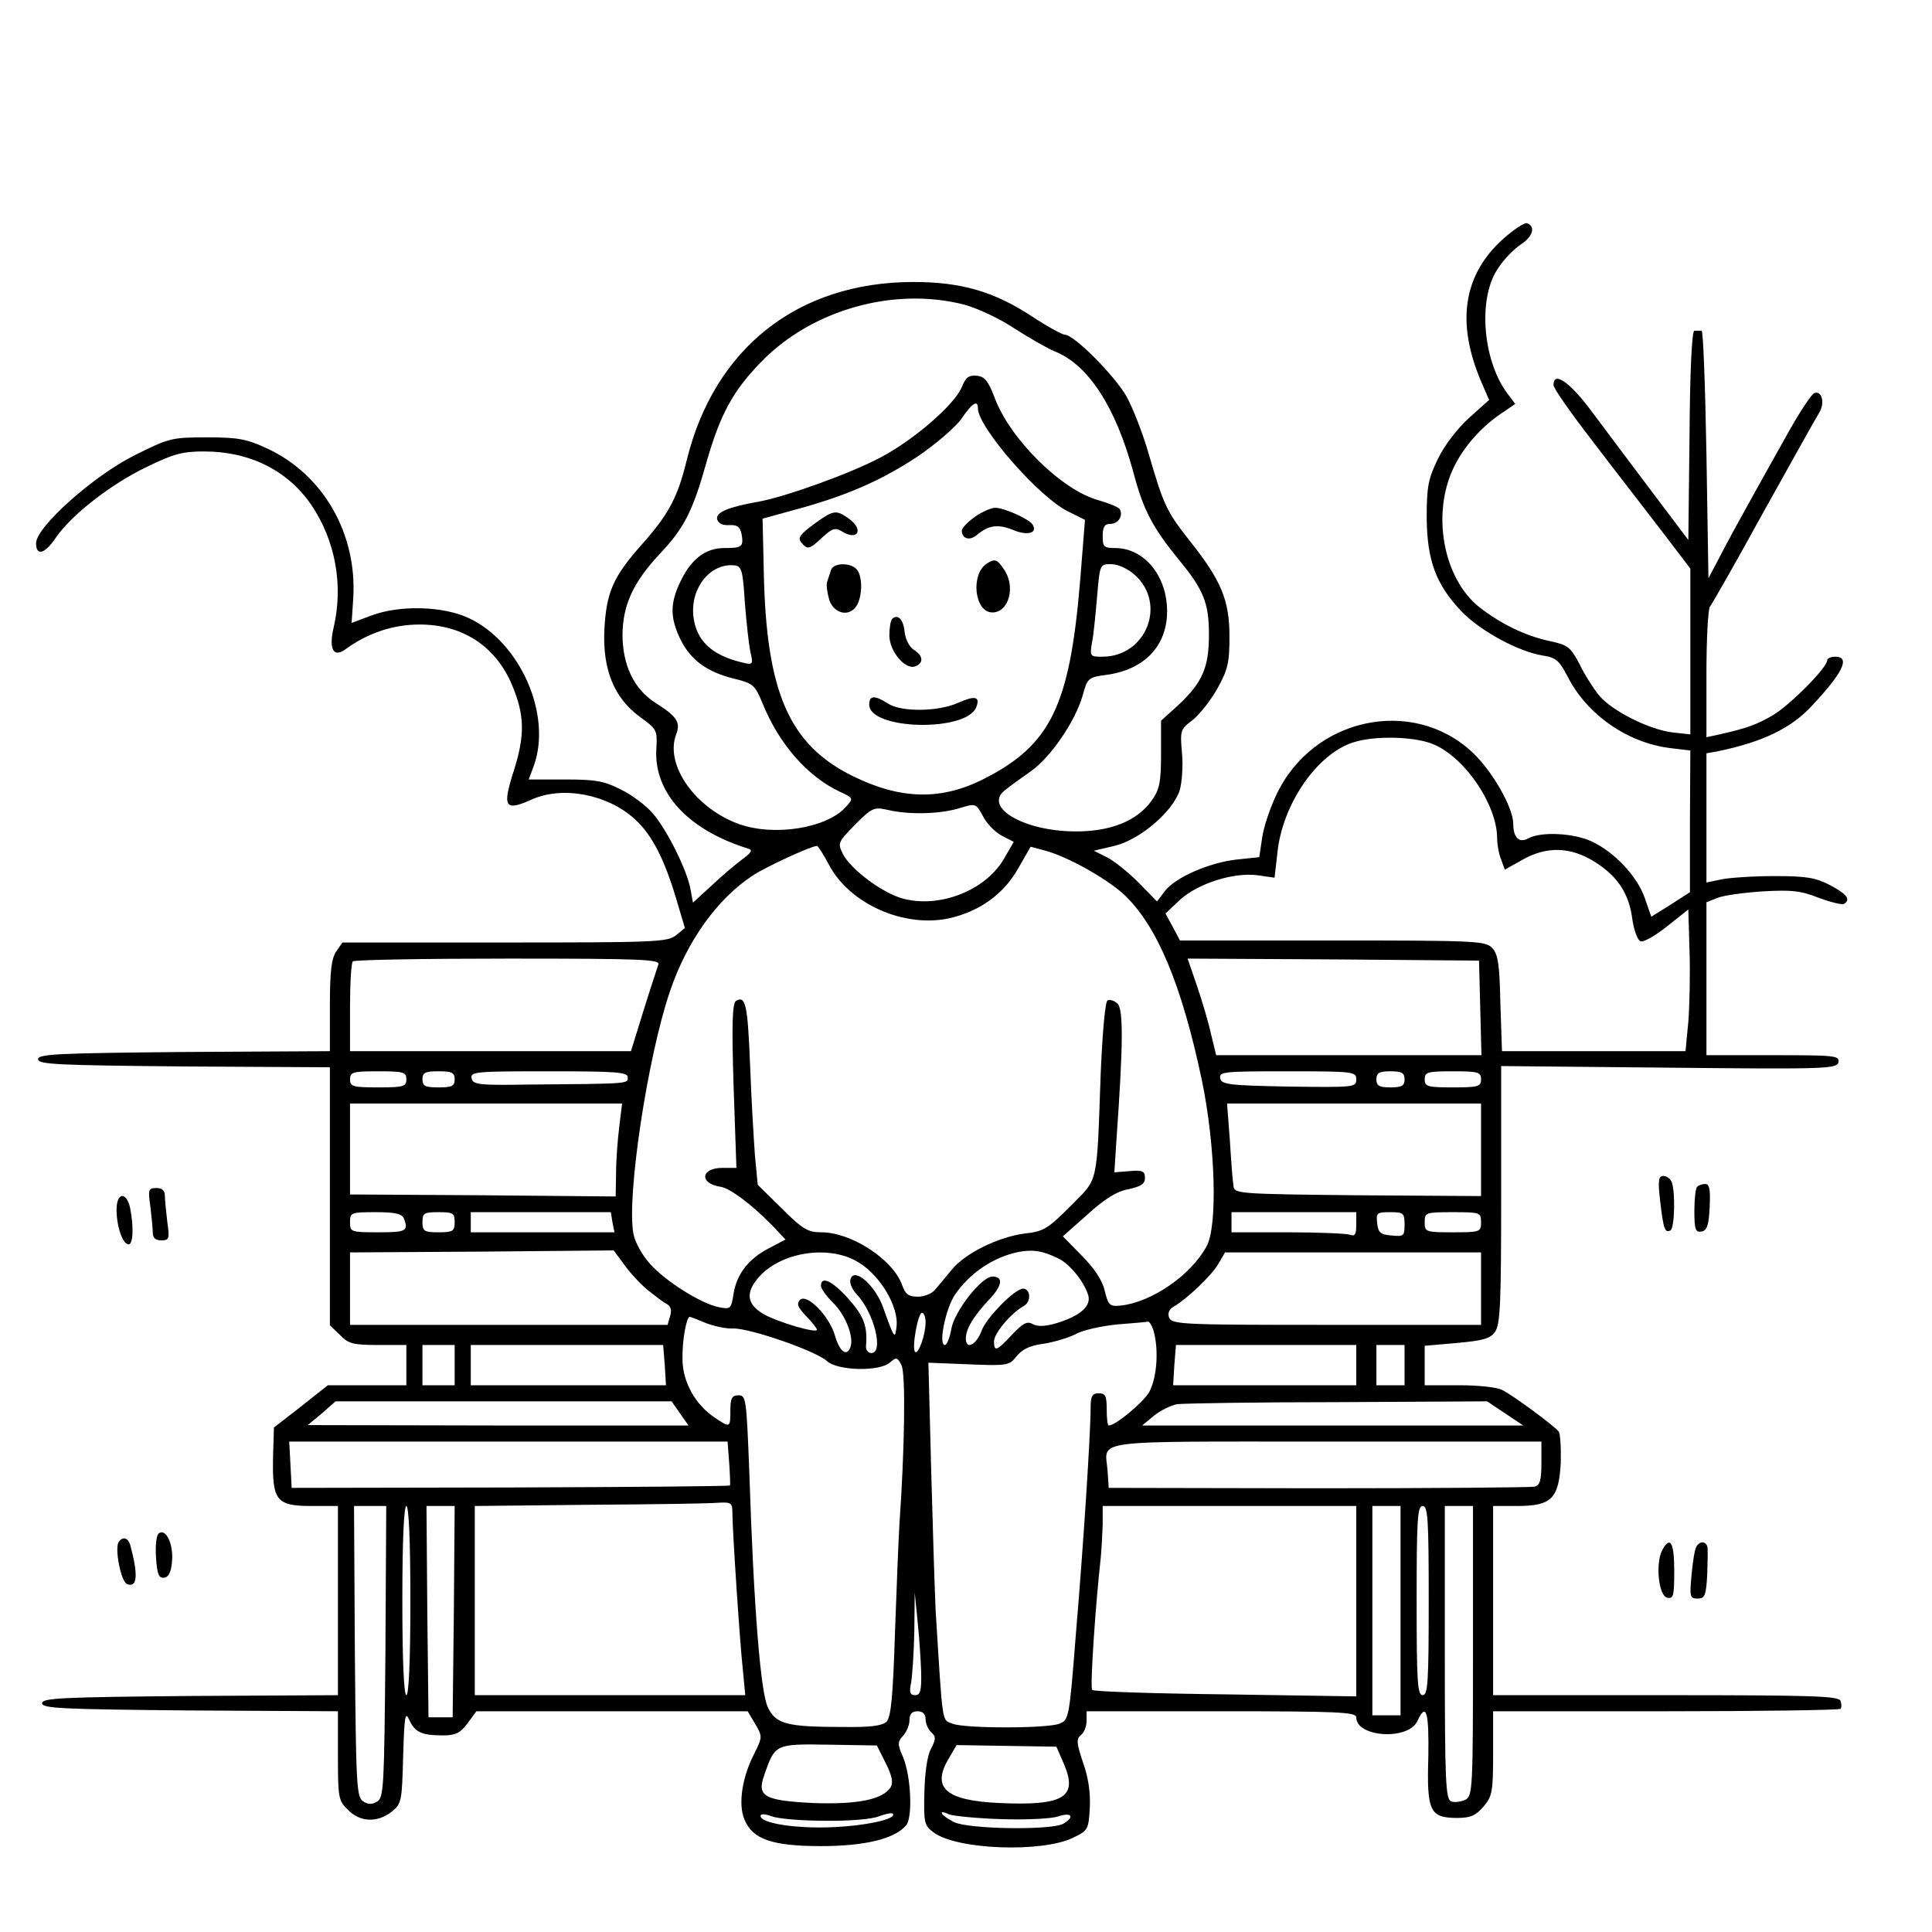 <?xml version="1.0" encoding="UTF-8" standalone="no"?>
<!DOCTYPE svg PUBLIC "-//W3C//DTD SVG 1.1//EN" "http://www.w3.org/Graphics/SVG/1.1/DTD/svg11.dtd">
<svg width="100%" height="100%" viewBox="0 0 24 24" version="1.1" xmlns="http://www.w3.org/2000/svg" xmlns:xlink="http://www.w3.org/1999/xlink" xml:space="preserve" xmlns:serif="http://www.serif.com/" style="fill-rule:evenodd;clip-rule:evenodd;stroke-linejoin:round;stroke-miterlimit:2;">
    <g transform="matrix(0.005,0,0,-0.005,-1.902,51.558)">
        <g>
            <path d="M4116,9719C4016,9630 3997,9511 4061,9362L4080,9318L4031,9274C4002,9248 3969,9205 3953,9172C3929,9122 3925,9104 3925,9025C3926,8918 3948,8859 4013,8791C4059,8744 4152,8693 4213,8683C4246,8678 4254,8671 4275,8631C4323,8536 4424,8466 4530,8453L4580,8447L4579,8271L4579,8095L4531,8064L4483,8034L4467,8080C4448,8135 4391,8195 4335,8221C4290,8242 4210,8246 4178,8229C4155,8216 4140,8230 4140,8265C4140,8305 4088,8396 4039,8442C3890,8582 3641,8529 3551,8336C3535,8302 3519,8254 3516,8229L3509,8182L3452,8176C3383,8168 3299,8131 3274,8097L3255,8072L3209,8119C3183,8145 3148,8173 3130,8182L3098,8198L3149,8210C3212,8225 3293,8294 3311,8347C3317,8367 3320,8408 3317,8441C3312,8497 3313,8500 3344,8523C3361,8537 3389,8572 3405,8601C3431,8648 3435,8665 3435,8730C3435,8821 3414,8870 3337,8967C3278,9042 3272,9055 3234,9185C3220,9234 3195,9298 3179,9327C3149,9379 3049,9480 3026,9480C3020,9480 2983,9500 2945,9525C2851,9587 2769,9611 2650,9611C2362,9611 2154,9446 2086,9166C2064,9076 2041,9033 1976,8960C1904,8879 1887,8841 1882,8748C1877,8649 1906,8577 1971,8530C2012,8500 2014,8498 2011,8450C2005,8341 2091,8249 2240,8203C2251,8200 2247,8193 2225,8177C2209,8165 2174,8136 2149,8112L2102,8069L2096,8102C2087,8151 2037,8251 2002,8291C1986,8310 1950,8337 1923,8350C1882,8371 1861,8375 1785,8375L1694,8375L1707,8410C1752,8537 1672,8717 1545,8776C1481,8806 1373,8809 1302,8782L1254,8764L1258,8825C1268,8985 1184,9132 1045,9197C993,9221 973,9225 894,9225C806,9225 800,9223 714,9180C612,9129 470,9002 470,8962C470,8929 492,8935 520,8977C558,9032 656,9109 744,9151C811,9184 834,9190 887,9190C1001,9190 1095,9143 1154,9057C1214,8968 1234,8857 1209,8751C1197,8699 1209,8677 1238,8698C1294,8739 1357,8760 1423,8760C1529,8760 1611,8707 1652,8611C1684,8536 1685,8485 1657,8397C1628,8306 1634,8295 1701,8325C1778,8360 1891,8338 1958,8276C2000,8238 2031,8177 2060,8080L2082,8006L2060,7988C2039,7971 2007,7970 1634,7970L1231,7970L1216,7948C1204,7931 1200,7899 1200,7813L1200,7700L838,7698C523,7695 475,7693 475,7680C475,7667 523,7665 838,7662L1200,7660L1200,7019L1225,6995C1246,6973 1258,6970 1320,6970L1390,6970L1390,6870L1195,6870L1128,6817L1061,6765L1059,6700C1056,6582 1065,6570 1157,6570L1220,6570L1220,6100L853,6098C534,6095 485,6093 485,6080C485,6067 534,6065 853,6062L1220,6060L1220,5949C1220,5846 1221,5838 1245,5815C1275,5784 1318,5783 1353,5810C1378,5830 1379,5835 1382,5948C1385,6047 1387,6061 1397,6039C1411,6008 1428,6000 1481,6000C1512,6000 1524,6006 1542,6030L1564,6060L2238,6060L2257,6028C2275,5997 2275,5996 2253,5952C2224,5895 2214,5828 2230,5791C2250,5742 2299,5725 2420,5725C2529,5725 2604,5743 2632,5777C2648,5797 2644,5898 2624,5946C2610,5978 2610,5984 2624,5999C2633,6009 2640,6026 2640,6038C2640,6053 2646,6060 2660,6060C2673,6060 2680,6053 2680,6040C2680,6030 2686,6015 2694,6008C2706,5997 2706,5991 2693,5966C2684,5949 2678,5906 2677,5858C2675,5783 2677,5776 2700,5759C2757,5716 2969,5708 3047,5746C3084,5764 3085,5767 3088,5821C3090,5858 3084,5897 3071,5933C3055,5981 3054,5991 3066,6001C3074,6007 3080,6023 3080,6036L3080,6060L3415,6060C3704,6060 3750,6058 3750,6045C3750,5995 3880,5987 3902,6036C3924,6084 3931,6058 3929,5945C3925,5811 3933,5795 4001,5795C4034,5795 4047,5801 4066,5823C4088,5849 4090,5860 4090,5956L4090,6060L4518,6060C4754,6060 4949,6063 4953,6066C4956,6069 4956,6078 4953,6086C4949,6098 4878,6100 4519,6100L4090,6100L4090,6570L4149,6570C4235,6570 4253,6588 4258,6676C4259,6714 4257,6750 4253,6755C4242,6769 4141,6844 4113,6858C4101,6865 4053,6870 4006,6870L3920,6870L3920,6968L4000,6975C4066,6981 4083,6986 4095,7003C4108,7021 4110,7078 4110,7344L4110,7663L4527,7659C4919,7655 4945,7656 4948,7673C4951,7689 4938,7690 4786,7690L4620,7690L4620,8070L4648,8081C4663,8087 4713,8094 4760,8097C4830,8101 4854,8099 4899,8081C4929,8070 4957,8063 4962,8066C4979,8077 4969,8090 4928,8112C4892,8131 4869,8135 4790,8135C4738,8135 4678,8131 4658,8127L4620,8119L4620,8440L4648,8445C4759,8468 4830,8502 4881,8557C4960,8641 4978,8680 4940,8680C4929,8680 4920,8676 4920,8671C4920,8653 4827,8559 4784,8534C4744,8511 4720,8502 4648,8486L4620,8480L4620,8638C4620,8725 4624,8800 4629,8805C4634,8811 4694,8916 4762,9040C4831,9164 4893,9275 4900,9286C4915,9310 4907,9342 4888,9335C4881,9332 4853,9290 4826,9242C4799,9194 4756,9117 4730,9070C4704,9023 4669,8960 4654,8930L4625,8875L4620,9183C4617,9352 4612,9490 4608,9490L4590,9490C4584,9490 4579,9392 4578,9230L4575,8970L4483,9092C4432,9160 4364,9250 4333,9292C4279,9364 4240,9390 4240,9355C4240,9347 4282,9287 4333,9221C4383,9155 4460,9056 4503,9000L4580,8899L4580,8487L4535,8492C4478,8499 4386,8545 4354,8583C4340,8600 4318,8634 4305,8661C4282,8704 4277,8709 4230,8719C4170,8732 4110,8761 4056,8803C3966,8874 3936,9036 3993,9152C4019,9205 4064,9255 4120,9291L4145,9308L4124,9336C4063,9420 4052,9574 4103,9646C4117,9668 4143,9694 4160,9705C4189,9724 4196,9750 4174,9757C4168,9759 4142,9742 4116,9719ZM2775,9555C2809,9546 2864,9520 2900,9496C2936,9473 2981,9447 3000,9439C3084,9406 3152,9301 3196,9139C3221,9044 3244,9001 3310,8920C3371,8846 3384,8813 3384,8735C3384,8653 3368,8616 3307,8559L3265,8521L3265,8438C3265,8368 3261,8350 3242,8323C3206,8272 3139,8245 3050,8246C2922,8247 2822,8307 2878,8349C2889,8358 2918,8379 2941,8395C2991,8430 3052,8520 3070,8583C3082,8627 3084,8629 3130,8635C3224,8648 3280,8707 3280,8793C3280,8881 3223,8950 3151,8950C3123,8950 3120,8953 3120,8980C3120,9003 3125,9010 3139,9010C3159,9010 3172,9031 3162,9047C3158,9052 3134,9062 3109,9069C3018,9094 2889,9221 2851,9325C2836,9364 2827,9376 2808,9378C2788,9380 2780,9375 2770,9350C2752,9306 2650,9218 2568,9175C2493,9135 2328,9076 2264,9065C2190,9052 2159,9039 2162,9022C2165,9011 2175,9006 2192,9007C2212,9008 2219,9003 2223,8984C2228,8953 2224,8950 2180,8950C2133,8950 2098,8923 2071,8867C2045,8813 2045,8778 2070,8725C2095,8673 2135,8643 2202,8626C2252,8614 2256,8610 2275,8564C2316,8463 2386,8383 2466,8345C2501,8329 2501,8328 2483,8308C2436,8254 2305,8233 2217,8264C2108,8303 2032,8411 2060,8486C2072,8517 2063,8531 2008,8566C1955,8600 1927,8660 1927,8735C1928,8809 1953,8864 2020,8936C2080,8999 2102,9043 2135,9161C2170,9283 2201,9341 2275,9416C2401,9543 2602,9599 2775,9555ZM2810,9297C2810,9250 2963,9075 3034,9041L3076,9020L3064,8869C3038,8557 2991,8460 2822,8375C2718,8323 2618,8325 2500,8383C2341,8461 2284,8591 2278,8891L2275,9023L2355,9045C2484,9080 2568,9117 2658,9176C2704,9207 2754,9250 2769,9271C2796,9311 2810,9319 2810,9297ZM2231,8814C2235,8764 2241,8708 2245,8691C2252,8660 2251,8659 2223,8666C2148,8684 2109,8721 2103,8782C2096,8852 2146,8913 2205,8907C2223,8905 2226,8895 2231,8814ZM3200,8883C3280,8811 3228,8680 3119,8680C3089,8680 3088,8681 3093,8713C3097,8730 3102,8782 3106,8828C3113,8910 3113,8910 3141,8910C3158,8910 3182,8899 3200,8883ZM3945,8461C4023,8426 4100,8310 4100,8229C4100,8214 4104,8190 4110,8176L4119,8151L4162,8175C4223,8210 4283,8208 4343,8170C4400,8134 4428,8091 4436,8027C4440,8000 4449,7976 4456,7973C4464,7970 4493,7987 4522,8010L4575,8052L4578,7948C4580,7892 4578,7812 4575,7773L4568,7700L4112,7700L4108,7820C4106,7918 4102,7942 4087,7957C4071,7974 4041,7975 3691,7975L3312,7975L3294,8009L3276,8042L3312,8076C3357,8117 3446,8145 3505,8137L3547,8131L3554,8192C3566,8313 3652,8438 3742,8467C3797,8485 3900,8482 3945,8461ZM2870,8235L2899,8220L2873,8175C2826,8098 2714,8055 2624,8079C2574,8092 2495,8151 2475,8189C2461,8217 2462,8219 2505,8263C2548,8306 2552,8307 2588,8299C2640,8287 2717,8289 2765,8304C2805,8316 2805,8316 2823,8283C2832,8265 2854,8243 2870,8235ZM2440,8163C2491,8066 2626,8006 2738,8030C2814,8047 2874,8090 2910,8154L2941,8208L2978,8198C3033,8183 3126,8131 3171,8091C3254,8014 3316,7868 3367,7625C3400,7464 3406,7265 3378,7215C3339,7143 3241,7076 3165,7068C3138,7065 3134,7068 3125,7105C3119,7131 3099,7161 3068,7192L3021,7240L3082,7294C3125,7333 3155,7352 3184,7357C3215,7364 3225,7370 3225,7385C3225,7402 3219,7405 3187,7402L3149,7399L3154,7477C3171,7717 3172,7806 3156,7819C3148,7826 3137,7829 3132,7826C3126,7823 3119,7740 3115,7643C3105,7362 3110,7386 3040,7315C2984,7259 2973,7252 2927,7247C2862,7239 2778,7198 2745,7157C2730,7139 2712,7117 2704,7108C2697,7098 2677,7090 2661,7090C2638,7090 2630,7096 2622,7118C2600,7182 2496,7250 2421,7250C2388,7250 2375,7257 2323,7309L2263,7368L2256,7441C2253,7482 2247,7583 2244,7665C2238,7815 2233,7839 2209,7825C2200,7819 2198,7770 2203,7613L2210,7410L2175,7410C2121,7410 2117,7371 2171,7363C2195,7359 2248,7319 2299,7267L2332,7232L2292,7211C2241,7185 2211,7147 2203,7098C2197,7060 2196,7058 2166,7064C2122,7073 2034,7128 1995,7172C1976,7193 1958,7225 1954,7247C1937,7338 1989,7685 2045,7849C2087,7973 2162,8078 2250,8136C2283,8158 2394,8209 2410,8210C2413,8210 2426,8189 2440,8163ZM2016,7915C2013,7906 1996,7855 1979,7800L1948,7700L1250,7700L1250,7808C1250,7868 1253,7920 1257,7923C1260,7927 1434,7930 1643,7930C1979,7930 2021,7928 2016,7915ZM4058,7808L4061,7690L3402,7690L3389,7743C3383,7771 3367,7825 3354,7863L3331,7930L3693,7928L4055,7925L4058,7808ZM1390,7630C1390,7612 1383,7610 1320,7610C1257,7610 1250,7612 1250,7630C1250,7648 1257,7650 1320,7650C1383,7650 1390,7648 1390,7630ZM1510,7630C1510,7613 1503,7610 1470,7610C1437,7610 1430,7613 1430,7630C1430,7647 1437,7650 1470,7650C1503,7650 1510,7647 1510,7630ZM1940,7635C1940,7619 1948,7619 1690,7617C1569,7615 1555,7617 1552,7633C1549,7649 1563,7650 1744,7650C1912,7650 1940,7648 1940,7635ZM3750,7630C3750,7610 3745,7610 3583,7612C3432,7615 3415,7617 3412,7633C3409,7649 3422,7650 3579,7650C3744,7650 3750,7649 3750,7630ZM3870,7630C3870,7614 3863,7610 3835,7610C3807,7610 3800,7614 3800,7630C3800,7646 3807,7650 3835,7650C3863,7650 3870,7646 3870,7630ZM4060,7630C4060,7612 4053,7610 3990,7610C3927,7610 3920,7612 3920,7630C3920,7648 3927,7650 3990,7650C4053,7650 4060,7648 4060,7630ZM1919,7513C1915,7481 1911,7429 1911,7397L1910,7339L1580,7342L1250,7344L1250,7570L1926,7570L1919,7513ZM4060,7570L4060,7340L3753,7342C3455,7345 3447,7346 3445,7365C3443,7376 3439,7427 3436,7478L3429,7570L4060,7570ZM1384,7284C1396,7253 1389,7250 1320,7250C1252,7250 1250,7251 1250,7275C1250,7299 1252,7300 1314,7300C1363,7300 1379,7296 1384,7284ZM1510,7275C1510,7253 1506,7250 1470,7250C1434,7250 1430,7253 1430,7275C1430,7298 1434,7300 1470,7300C1506,7300 1510,7298 1510,7275ZM1902,7275L1907,7250L1550,7250L1550,7300L1898,7300L1902,7275ZM3750,7269C3750,7245 3747,7239 3734,7244C3725,7247 3656,7250 3579,7250L3440,7250L3440,7300L3750,7300L3750,7269ZM3870,7269C3870,7241 3868,7239 3838,7242C3810,7244 3804,7250 3802,7273C3799,7298 3801,7300 3834,7300C3867,7300 3870,7298 3870,7269ZM4060,7275C4060,7251 4058,7250 3990,7250C3922,7250 3920,7251 3920,7275C3920,7299 3922,7300 3990,7300C4058,7300 4060,7299 4060,7275ZM1989,7107C2007,7093 2028,7076 2037,7072C2047,7066 2050,7056 2045,7041L2039,7020L1250,7020L1250,7200L1578,7202L1905,7205L1931,7170C1945,7150 1971,7122 1989,7107ZM3012,7184C3040,7169 3073,7128 3084,7094C3092,7067 3065,7043 3008,7025C2978,7016 2958,7015 2946,7022C2932,7030 2922,7024 2895,6996C2857,6955 2850,6952 2850,6979C2850,6999 2892,7049 2924,7067C2943,7077 2941,7110 2922,7110C2902,7110 2830,7037 2819,7005C2806,6970 2780,6957 2780,6986C2780,7010 2799,7041 2837,7082C2871,7117 2874,7140 2846,7140C2819,7140 2751,7053 2744,7010C2740,6988 2733,6970 2728,6970C2711,6970 2730,7061 2753,7095C2790,7149 2848,7188 2910,7201C2948,7208 2971,7204 3012,7184ZM2517,7173C2569,7140 2613,7064 2608,7017C2604,6983 2603,6984 2575,7062C2556,7117 2504,7163 2494,7135C2490,7126 2496,7110 2508,7097C2552,7051 2577,6950 2545,6950C2537,6950 2531,6958 2532,6968C2536,7016 2527,7041 2489,7084C2449,7129 2420,7143 2420,7117C2420,7110 2434,7091 2450,7075C2481,7045 2503,6989 2493,6964C2484,6940 2466,6954 2455,6993C2441,7042 2385,7099 2368,7082C2359,7073 2362,7064 2383,7042C2398,7027 2410,7011 2410,7008C2410,6998 2312,7027 2277,7047C2235,7072 2232,7101 2267,7140C2324,7203 2446,7220 2517,7173ZM4060,7200L4060,7020L3676,7020C3320,7020 3292,7021 3285,7038C3281,7049 3285,7059 3296,7065C3329,7084 3391,7143 3407,7171L3424,7200L4060,7200ZM2680,7026C2680,6996 2662,6945 2654,6953C2645,6961 2661,7050 2671,7050C2676,7050 2680,7039 2680,7026ZM2133,7025C2153,7017 2184,7010 2202,7011C2244,7012 2408,6955 2435,6930C2461,6906 2566,6903 2592,6927C2607,6940 2610,6940 2620,6920C2631,6900 2628,6709 2615,6525C2613,6492 2608,6371 2604,6257C2599,6097 2594,6045 2583,6034C2572,6024 2543,6020 2477,6021C2335,6021 2308,6028 2288,6070C2270,6108 2253,6317 2242,6655C2235,6836 2234,6845 2215,6845C2199,6845 2195,6838 2195,6807C2195,6764 2194,6764 2157,6789C2108,6821 2076,6879 2076,6935C2075,6981 2086,7040 2094,7040C2096,7040 2114,7033 2133,7025ZM3247,7003C3260,6954 3254,6886 3235,6852C3218,6825 3152,6770 3135,6770C3132,6770 3130,6788 3130,6810C3130,6843 3127,6850 3110,6850C3094,6850 3090,6843 3090,6813C3090,6751 3072,6470 3053,6247C3037,6043 3036,6038 3012,6029C2981,6017 2778,6017 2747,6029C2720,6040 2723,6019 2705,6310C2703,6351 2698,6507 2694,6655L2687,6926L2787,6922C2883,6918 2888,6919 2906,6942C2920,6959 2939,6969 2973,6973C2999,6977 3035,6988 3053,6997C3070,7007 3117,7017 3155,7021C3194,7024 3228,7027 3232,7028C3236,7029 3243,7018 3247,7003ZM1510,6970L1510,6870L1430,6870L1430,6970L1510,6970ZM2032,6920L2035,6870L1550,6870L1550,6970L2028,6970L2032,6920ZM3750,6970L3750,6870L3295,6870L3298,6920L3302,6970L3750,6970ZM3870,6970L3870,6870L3800,6870L3800,6970L3870,6970ZM2049,6830L2091,6770L1618,6770L1145,6771L1180,6800L1214,6830L2049,6830ZM4075,6830L4165,6770L3218,6770L3247,6794C3263,6807 3289,6820 3305,6823C3322,6825 3502,6828 3705,6828L4075,6830ZM2192,6678C2194,6649 2195,6623 2194,6621C2192,6619 1947,6617 1648,6616L1105,6615L1102,6673L1099,6730L2188,6730L2192,6678ZM4210,6676C4210,6633 4206,6621 4193,6618C4183,6616 3941,6614 3655,6614L3135,6615L3132,6659C3126,6736 3080,6730 3675,6730L4210,6730L4210,6676ZM2200,6553C2200,6513 2218,6236 2226,6163L2232,6100L1560,6100L1560,6570L1843,6573C1998,6574 2142,6576 2163,6578C2197,6580 2200,6578 2200,6553ZM1338,6209C1335,5877 1334,5846 1318,5836C1305,5828 1295,5828 1283,5836C1266,5846 1265,5877 1262,6209L1260,6570L1340,6570L1338,6209ZM1400,6335C1400,6185 1396,6100 1390,6100C1384,6100 1380,6185 1380,6335C1380,6485 1384,6570 1390,6570C1396,6570 1400,6485 1400,6335ZM1508,6308L1505,6045L1445,6045L1442,6308L1440,6570L1510,6570L1508,6308ZM3750,6570L3750,6097L3425,6102C3246,6104 3097,6109 3094,6113C3088,6118 3102,6322 3115,6440C3117,6459 3119,6496 3120,6523L3120,6570L3750,6570ZM3860,6570L3860,6050L3790,6050L3790,6570L3860,6570ZM3930,6335C3930,6133 3928,6100 3915,6100C3902,6100 3900,6133 3900,6335C3900,6537 3902,6570 3915,6570C3928,6570 3930,6537 3930,6335ZM4040,6210C4040,5865 4039,5850 4021,5840C4010,5835 3994,5833 3986,5836C3972,5841 3970,5884 3970,6206L3970,6570L4040,6570L4040,6210ZM2669,6158C2670,6111 2667,6100 2654,6100C2641,6100 2639,6107 2644,6131C2647,6148 2651,6206 2652,6259L2653,6355L2660,6285C2664,6247 2668,6189 2669,6158ZM2581,5931C2597,5899 2600,5883 2593,5871C2574,5841 2511,5828 2402,5832C2280,5838 2260,5848 2279,5901C2306,5979 2306,5979 2439,5977L2559,5975L2581,5931ZM3025,5926C3058,5846 3022,5825 2864,5832C2729,5838 2693,5870 2739,5945L2757,5976L3005,5972L3025,5926ZM2430,5788C2489,5787 2548,5792 2564,5799C2580,5805 2595,5808 2598,5806C2611,5793 2536,5776 2449,5772C2355,5768 2270,5782 2270,5800C2270,5806 2281,5805 2298,5799C2313,5793 2372,5788 2430,5788ZM2868,5792C2931,5790 2994,5793 3010,5799C3044,5810 3051,5797 3021,5780C2989,5764 2784,5767 2750,5785C2718,5801 2708,5818 2738,5804C2747,5800 2806,5794 2868,5792Z" style="fill-rule:nonzero;"/>
            <path d="M2803,9028C2785,9015 2770,9000 2770,8993C2770,8973 2790,8967 2808,8983C2837,9007 2860,9010 2897,8995C2933,8980 2959,8987 2946,9008C2938,9022 2875,9050 2853,9050C2843,9050 2820,9040 2803,9028Z" style="fill-rule:nonzero;"/>
            <path d="M2402,9009C2368,8984 2362,8975 2371,8964C2387,8945 2391,8946 2424,8977C2448,8999 2456,9001 2471,8992C2512,8966 2528,8996 2488,9024C2457,9046 2450,9044 2402,9009Z" style="fill-rule:nonzero;"/>
            <path d="M2833,8912C2791,8886 2801,8790 2846,8790C2887,8790 2905,8855 2874,8898C2858,8922 2852,8924 2833,8912Z" style="fill-rule:nonzero;"/>
            <path d="M2445,8895C2442,8887 2438,8873 2435,8865C2433,8857 2436,8837 2441,8820C2454,8785 2493,8778 2510,8809C2524,8835 2523,8883 2508,8898C2491,8915 2450,8913 2445,8895Z" style="fill-rule:nonzero;"/>
            <path d="M2597,8774C2593,8770 2590,8751 2590,8733C2590,8694 2629,8647 2654,8656C2676,8664 2674,8683 2651,8697C2640,8704 2630,8723 2628,8741C2625,8773 2611,8787 2597,8774Z" style="fill-rule:nonzero;"/>
            <path d="M2540,8561C2540,8498 2782,8492 2806,8555C2816,8581 2803,8584 2762,8566C2712,8543 2619,8542 2586,8564C2553,8585 2540,8584 2540,8561Z" style="fill-rule:nonzero;"/>
            <path d="M4505,7328C4513,7258 4517,7247 4531,7255C4541,7262 4543,7349 4534,7374C4531,7383 4521,7390 4513,7390C4501,7390 4499,7379 4505,7328Z" style="fill-rule:nonzero;"/>
            <path d="M4597,7363C4593,7360 4590,7332 4590,7303C4590,7257 4593,7249 4608,7252C4621,7254 4626,7267 4628,7313C4630,7356 4628,7370 4617,7370C4610,7370 4600,7367 4597,7363Z" style="fill-rule:nonzero;"/>
            <path d="M754,7314C757,7288 760,7259 760,7249C760,7236 767,7230 781,7230C801,7230 802,7234 796,7276C793,7302 790,7331 790,7341C790,7354 783,7360 769,7360C749,7360 748,7356 754,7314Z" style="fill-rule:nonzero;"/>
            <path d="M670,7306C670,7265 685,7220 700,7220C711,7220 713,7262 704,7309C695,7352 670,7350 670,7306Z" style="fill-rule:nonzero;"/>
            <path d="M775,6502C769,6498 766,6472 768,6442C771,6399 775,6390 789,6392C800,6394 806,6407 808,6435C811,6477 792,6515 775,6502Z" style="fill-rule:nonzero;"/>
            <path d="M675,6480C665,6463 681,6382 696,6376C722,6366 724,6399 704,6473C698,6492 685,6495 675,6480Z" style="fill-rule:nonzero;"/>
            <path d="M4510,6460C4493,6427 4501,6346 4523,6342C4538,6339 4540,6347 4540,6409C4540,6480 4530,6497 4510,6460Z" style="fill-rule:nonzero;"/>
            <path d="M4595,6469C4591,6463 4586,6432 4583,6399C4578,6344 4579,6340 4598,6340C4616,6340 4619,6347 4622,6400C4623,6433 4624,6465 4622,6470C4617,6483 4603,6483 4595,6469Z" style="fill-rule:nonzero;"/>
        </g>
    </g>
</svg>
